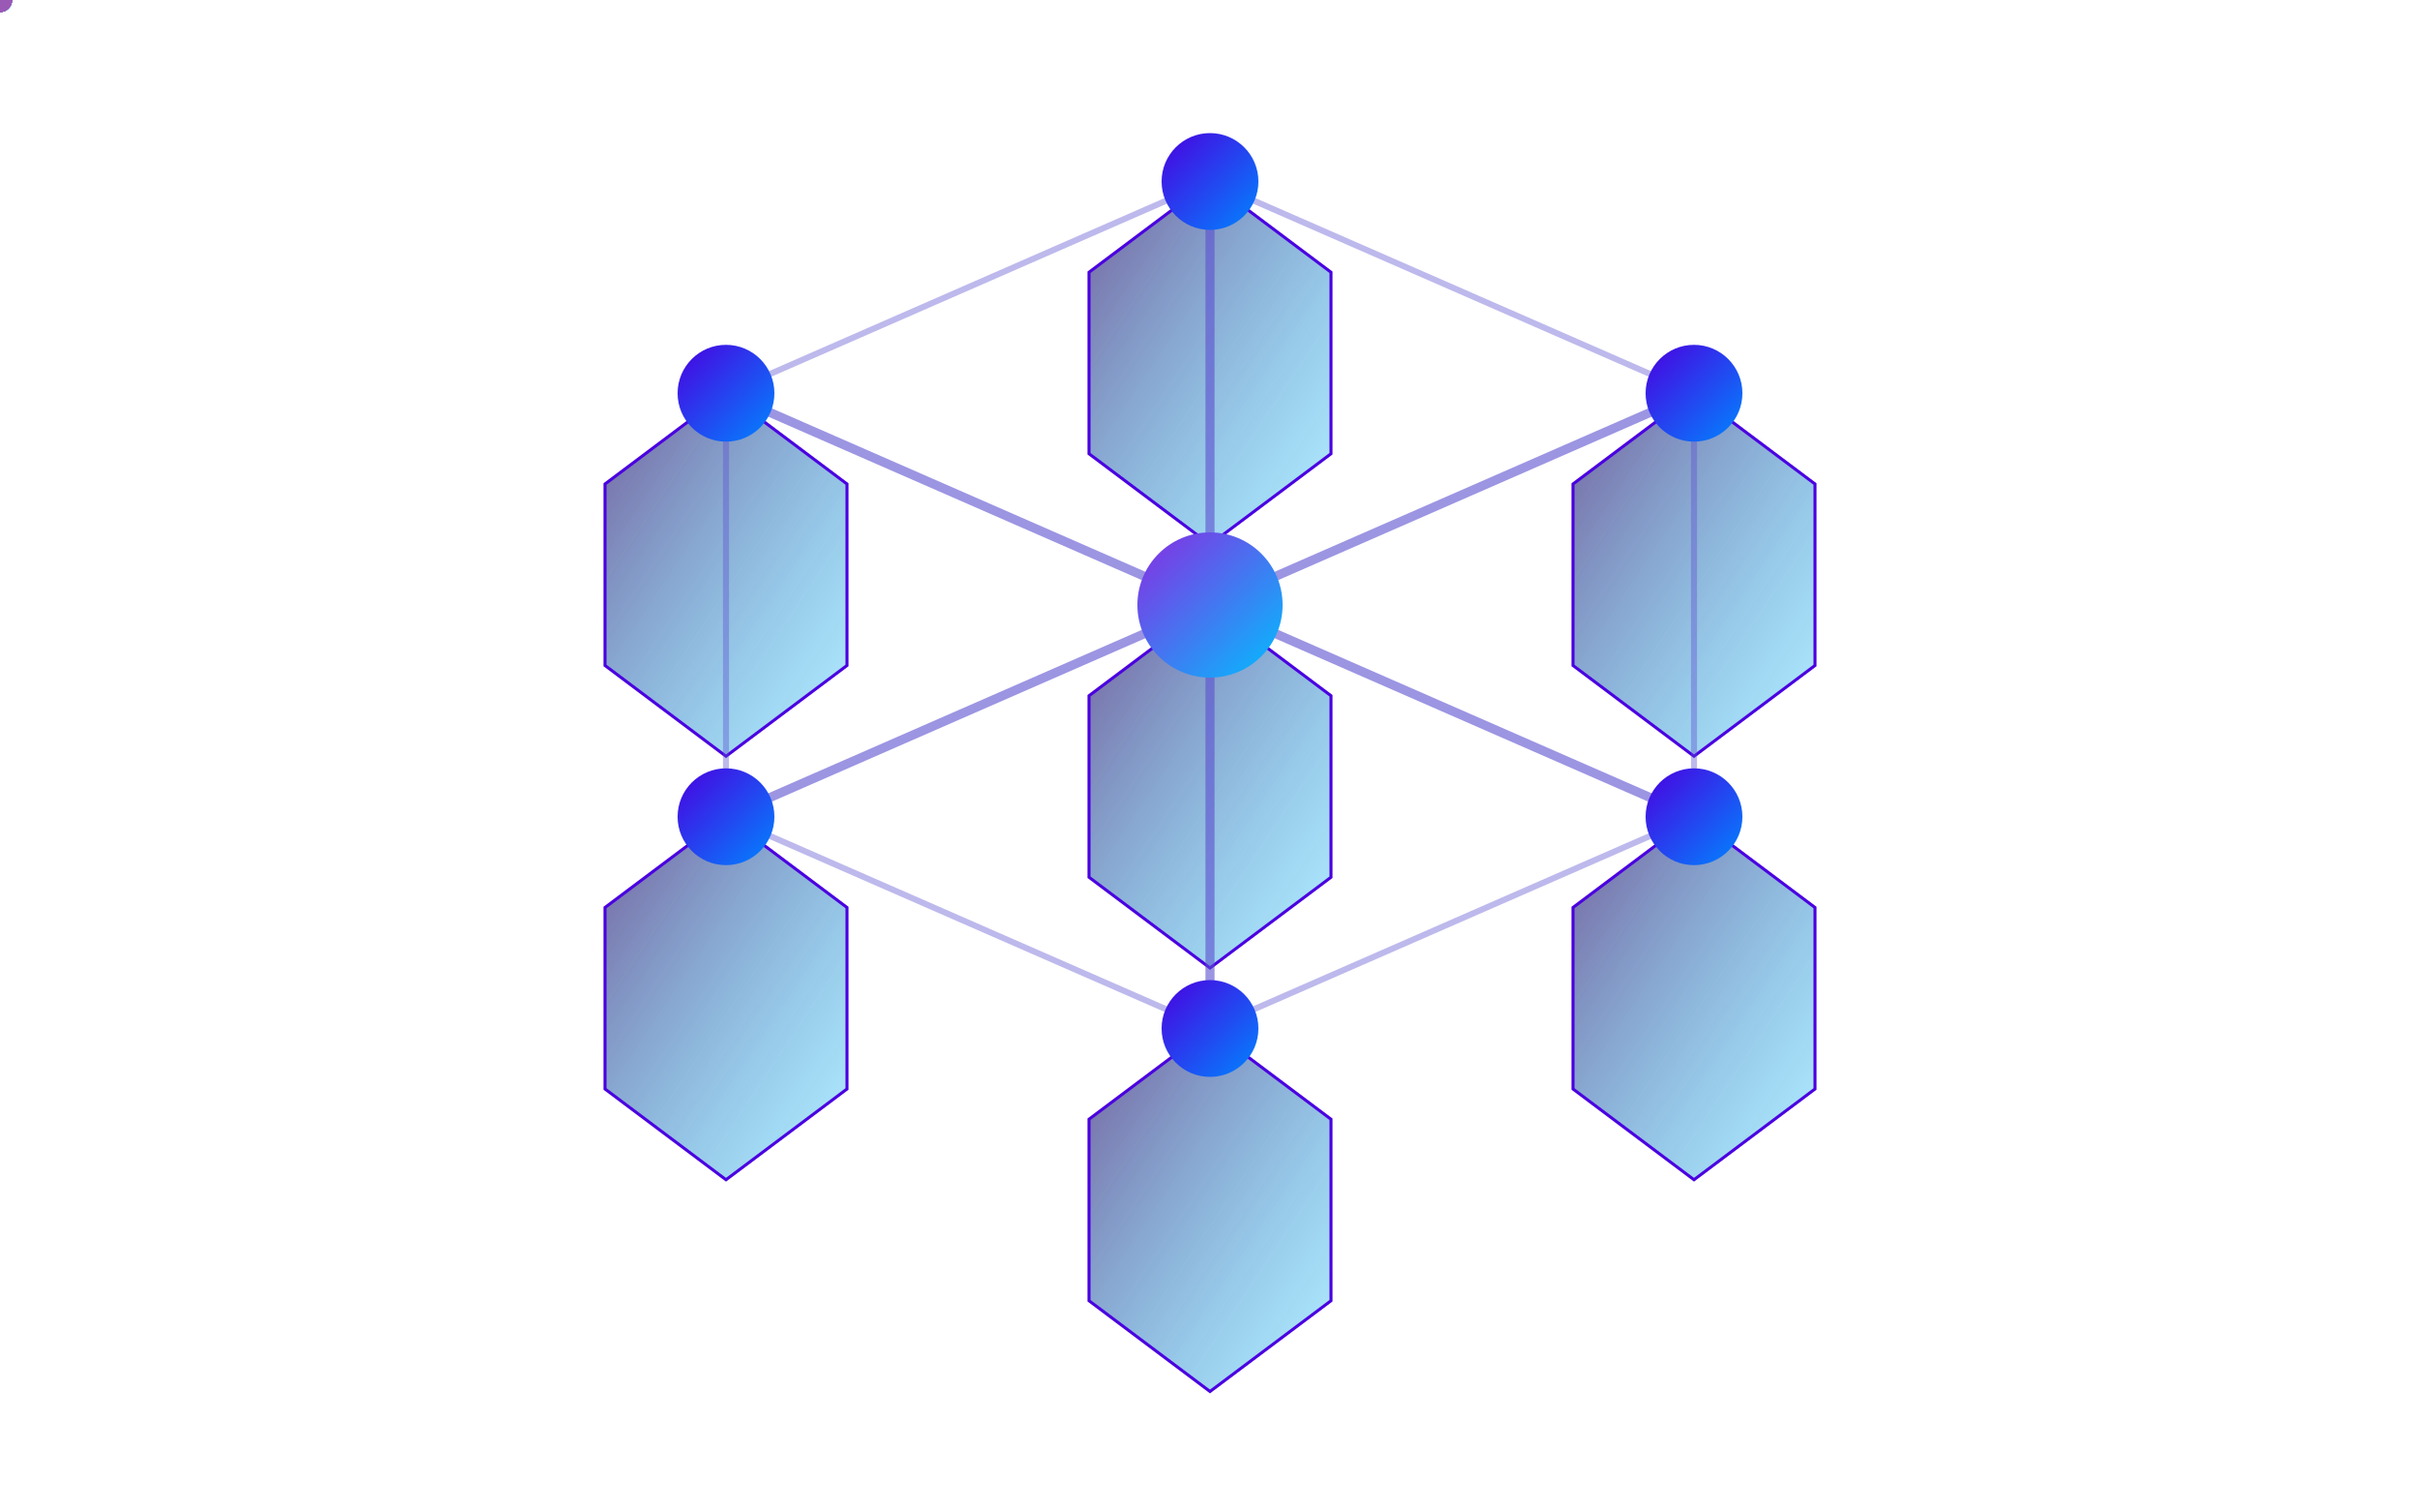 <svg xmlns="http://www.w3.org/2000/svg" viewBox="0 0 800 500" style="background-color:transparent;">
  <defs>
    <!-- Gradients -->
    <linearGradient id="nodeGradient" x1="0%" y1="0%" x2="100%" y2="100%">
      <stop offset="0%" stop-color="#4a00e0" />
      <stop offset="100%" stop-color="#0085FF" />
    </linearGradient>
    <linearGradient id="centerNodeGradient" x1="0%" y1="0%" x2="100%" y2="100%">
      <stop offset="0%" stop-color="#8A2BE2" />
      <stop offset="100%" stop-color="#00BFFF" />
    </linearGradient>
    <linearGradient id="pulseGradient" x1="0%" y1="0%" x2="100%" y2="100%">
      <stop offset="0%" stop-color="#8A2BE2" stop-opacity="0.8" />
      <stop offset="100%" stop-color="#00BFFF" stop-opacity="0.2" />
    </linearGradient>
    <linearGradient id="hexGradient" x1="0%" y1="0%" x2="100%" y2="100%">
      <stop offset="0%" stop-color="#3A1C71" stop-opacity="0.7" />
      <stop offset="100%" stop-color="#00BFFF" stop-opacity="0.3" />
    </linearGradient>
    
    <!-- Filters -->
    <filter id="glow" x="-20%" y="-20%" width="140%" height="140%">
      <feGaussianBlur stdDeviation="4" result="blur" />
      <feComposite in="SourceGraphic" in2="blur" operator="over" />
    </filter>
    
    <filter id="centerGlow" x="-30%" y="-30%" width="160%" height="160%">
      <feGaussianBlur stdDeviation="8" result="blur" />
      <feComposite in="SourceGraphic" in2="blur" operator="over" />
    </filter>
    
    <!-- Animations -->
    <path id="dataPath1" d="M400,200 L560,130" fill="none" stroke="none" />
    <path id="dataPath2" d="M400,200 L560,270" fill="none" stroke="none" />
    <path id="dataPath3" d="M400,200 L400,60" fill="none" stroke="none" />
    <path id="dataPath4" d="M400,200 L400,340" fill="none" stroke="none" />
    <path id="dataPath5" d="M400,200 L240,130" fill="none" stroke="none" />
    <path id="dataPath6" d="M400,200 L240,270" fill="none" stroke="none" />
    
    <!-- Particle burst pattern -->
    <pattern id="particleBurst" width="100" height="100" patternUnits="userSpaceOnUse">
      <circle cx="50" cy="50" r="2" fill="#00FFFF">
        <animate attributeName="r" values="2;10;2" dur="3s" repeatCount="indefinite" />
        <animate attributeName="opacity" values="0.8;0.2;0.8" dur="3s" repeatCount="indefinite" />
      </circle>
    </pattern>
  </defs>

  <!-- Hexagon grid in circular formation -->
  <g class="hexagons">
    <!-- Center Hexagon -->
    <path d="M400,200 L440,230 L440,290 L400,320 L360,290 L360,230 Z" fill="url(#hexGradient)" stroke="#4a00e0" stroke-width="1">
      <animate attributeName="opacity" values="0.3;0.6;0.3" dur="5s" repeatCount="indefinite" />
    </path>
    
    <!-- Top Hexagon -->
    <path d="M400,60 L440,90 L440,150 L400,180 L360,150 L360,90 Z" fill="url(#hexGradient)" stroke="#4a00e0" stroke-width="1">
      <animate attributeName="opacity" values="0.2;0.5;0.2" dur="7s" repeatCount="indefinite" />
    </path>
    
    <!-- Top Right Hexagon -->
    <path d="M560,130 L600,160 L600,220 L560,250 L520,220 L520,160 Z" fill="url(#hexGradient)" stroke="#4a00e0" stroke-width="1">
      <animate attributeName="opacity" values="0.3;0.6;0.3" dur="6s" repeatCount="indefinite" />
    </path>
    
    <!-- Bottom Right Hexagon -->
    <path d="M560,270 L600,300 L600,360 L560,390 L520,360 L520,300 Z" fill="url(#hexGradient)" stroke="#4a00e0" stroke-width="1">
      <animate attributeName="opacity" values="0.2;0.5;0.2" dur="8s" repeatCount="indefinite" />
    </path>
    
    <!-- Bottom Hexagon -->
    <path d="M400,340 L440,370 L440,430 L400,460 L360,430 L360,370 Z" fill="url(#hexGradient)" stroke="#4a00e0" stroke-width="1">
      <animate attributeName="opacity" values="0.3;0.6;0.3" dur="7s" repeatCount="indefinite" />
    </path>
    
    <!-- Bottom Left Hexagon -->
    <path d="M240,270 L280,300 L280,360 L240,390 L200,360 L200,300 Z" fill="url(#hexGradient)" stroke="#4a00e0" stroke-width="1">
      <animate attributeName="opacity" values="0.2;0.5;0.2" dur="6s" repeatCount="indefinite" />
    </path>
    
    <!-- Top Left Hexagon -->
    <path d="M240,130 L280,160 L280,220 L240,250 L200,220 L200,160 Z" fill="url(#hexGradient)" stroke="#4a00e0" stroke-width="1">
      <animate attributeName="opacity" values="0.3;0.6;0.3" dur="8s" repeatCount="indefinite" />
    </path>
  </g>

  <!-- Network connections (pulsing lines) -->
  <g class="connections">
    <!-- Center to Top -->
    <path d="M400,200 L400,60" fill="none" stroke="#5A4FCF" stroke-width="3" opacity="0.6">
      <animate attributeName="stroke-opacity" values="0.2;0.8;0.2" dur="4s" repeatCount="indefinite" />
    </path>
    
    <!-- Center to Top Right -->
    <path d="M400,200 L560,130" fill="none" stroke="#5A4FCF" stroke-width="3" opacity="0.6">
      <animate attributeName="stroke-opacity" values="0.3;0.7;0.3" dur="3.5s" repeatCount="indefinite" />
    </path>
    
    <!-- Center to Bottom Right -->
    <path d="M400,200 L560,270" fill="none" stroke="#5A4FCF" stroke-width="3" opacity="0.6">
      <animate attributeName="stroke-opacity" values="0.2;0.8;0.2" dur="4.2s" repeatCount="indefinite" />
    </path>
    
    <!-- Center to Bottom -->
    <path d="M400,200 L400,340" fill="none" stroke="#5A4FCF" stroke-width="3" opacity="0.6">
      <animate attributeName="stroke-opacity" values="0.3;0.7;0.3" dur="3.8s" repeatCount="indefinite" />
    </path>
    
    <!-- Center to Bottom Left -->
    <path d="M400,200 L240,270" fill="none" stroke="#5A4FCF" stroke-width="3" opacity="0.6">
      <animate attributeName="stroke-opacity" values="0.2;0.8;0.2" dur="4s" repeatCount="indefinite" />
    </path>
    
    <!-- Center to Top Left -->
    <path d="M400,200 L240,130" fill="none" stroke="#5A4FCF" stroke-width="3" opacity="0.6">
      <animate attributeName="stroke-opacity" values="0.3;0.7;0.3" dur="3.5s" repeatCount="indefinite" />
    </path>
    
    <!-- Connect Outer Nodes - Top to Top Right -->
    <path d="M400,60 Q480,95 560,130" fill="none" stroke="#5A4FCF" stroke-width="2" opacity="0.4">
      <animate attributeName="stroke-opacity" values="0.2;0.6;0.2" dur="5s" repeatCount="indefinite" />
    </path>
    
    <!-- Connect Outer Nodes - Top Right to Bottom Right -->
    <path d="M560,130 Q560,200 560,270" fill="none" stroke="#5A4FCF" stroke-width="2" opacity="0.4">
      <animate attributeName="stroke-opacity" values="0.2;0.6;0.2" dur="5.5s" repeatCount="indefinite" />
    </path>
    
    <!-- Connect Outer Nodes - Bottom Right to Bottom -->
    <path d="M560,270 Q480,305 400,340" fill="none" stroke="#5A4FCF" stroke-width="2" opacity="0.4">
      <animate attributeName="stroke-opacity" values="0.2;0.6;0.2" dur="6s" repeatCount="indefinite" />
    </path>
    
    <!-- Connect Outer Nodes - Bottom to Bottom Left -->
    <path d="M400,340 Q320,305 240,270" fill="none" stroke="#5A4FCF" stroke-width="2" opacity="0.4">
      <animate attributeName="stroke-opacity" values="0.2;0.6;0.2" dur="5.5s" repeatCount="indefinite" />
    </path>
    
    <!-- Connect Outer Nodes - Bottom Left to Top Left -->
    <path d="M240,270 Q240,200 240,130" fill="none" stroke="#5A4FCF" stroke-width="2" opacity="0.4">
      <animate attributeName="stroke-opacity" values="0.2;0.6;0.2" dur="5s" repeatCount="indefinite" />
    </path>
    
    <!-- Connect Outer Nodes - Top Left to Top -->
    <path d="M240,130 Q320,95 400,60" fill="none" stroke="#5A4FCF" stroke-width="2" opacity="0.4">
      <animate attributeName="stroke-opacity" values="0.2;0.6;0.2" dur="4.5s" repeatCount="indefinite" />
    </path>
  </g>

  <!-- Data flow particles -->
  <g class="data-particles">
    <!-- Center to Top -->
    <circle r="4" fill="#00FFFF" filter="url(#glow)">
      <animate attributeName="opacity" values="0;1;0" dur="3s" repeatCount="indefinite" begin="0s" />
      <animateMotion path="M400,200 L400,60" dur="2s" repeatCount="indefinite" begin="0s" />
    </circle>
    
    <!-- Center to Top Right -->
    <circle r="4" fill="#00FFFF" filter="url(#glow)">
      <animate attributeName="opacity" values="0;1;0" dur="3s" repeatCount="indefinite" begin="0.5s" />
      <animateMotion path="M400,200 L560,130" dur="2s" repeatCount="indefinite" begin="0.5s" />
    </circle>
    
    <!-- Center to Bottom Right -->
    <circle r="4" fill="#00FFFF" filter="url(#glow)">
      <animate attributeName="opacity" values="0;1;0" dur="3s" repeatCount="indefinite" begin="1s" />
      <animateMotion path="M400,200 L560,270" dur="2s" repeatCount="indefinite" begin="1s" />
    </circle>
    
    <!-- Center to Bottom -->
    <circle r="4" fill="#00FFFF" filter="url(#glow)">
      <animate attributeName="opacity" values="0;1;0" dur="3s" repeatCount="indefinite" begin="1.5s" />
      <animateMotion path="M400,200 L400,340" dur="2s" repeatCount="indefinite" begin="1.5s" />
    </circle>
    
    <!-- Center to Bottom Left -->
    <circle r="4" fill="#00FFFF" filter="url(#glow)">
      <animate attributeName="opacity" values="0;1;0" dur="3s" repeatCount="indefinite" begin="2s" />
      <animateMotion path="M400,200 L240,270" dur="2s" repeatCount="indefinite" begin="2s" />
    </circle>
    
    <!-- Center to Top Left -->
    <circle r="4" fill="#00FFFF" filter="url(#glow)">
      <animate attributeName="opacity" values="0;1;0" dur="3s" repeatCount="indefinite" begin="2.5s" />
      <animateMotion path="M400,200 L240,130" dur="2s" repeatCount="indefinite" begin="2.5s" />
    </circle>
    
    <!-- Reverse flow - Top to Center -->
    <circle r="4" fill="#9B59B6" filter="url(#glow)">
      <animate attributeName="opacity" values="0;1;0" dur="3s" repeatCount="indefinite" begin="1s" />
      <animateMotion path="M400,60 L400,200" dur="2s" repeatCount="indefinite" begin="1s" />
    </circle>
    
    <!-- Reverse flow - Top Right to Center -->
    <circle r="4" fill="#9B59B6" filter="url(#glow)">
      <animate attributeName="opacity" values="0;1;0" dur="3s" repeatCount="indefinite" begin="1.5s" />
      <animateMotion path="M560,130 L400,200" dur="2s" repeatCount="indefinite" begin="1.5s" />
    </circle>
    
    <!-- Reverse flow - Bottom Right to Center -->
    <circle r="4" fill="#9B59B6" filter="url(#glow)">
      <animate attributeName="opacity" values="0;1;0" dur="3s" repeatCount="indefinite" begin="2s" />
      <animateMotion path="M560,270 L400,200" dur="2s" repeatCount="indefinite" begin="2s" />
    </circle>
    
    <!-- Reverse flow - Bottom to Center -->
    <circle r="4" fill="#9B59B6" filter="url(#glow)">
      <animate attributeName="opacity" values="0;1;0" dur="3s" repeatCount="indefinite" begin="2.5s" />
      <animateMotion path="M400,340 L400,200" dur="2s" repeatCount="indefinite" begin="2.5s" />
    </circle>
    
    <!-- Reverse flow - Bottom Left to Center -->
    <circle r="4" fill="#9B59B6" filter="url(#glow)">
      <animate attributeName="opacity" values="0;1;0" dur="3s" repeatCount="indefinite" begin="3s" />
      <animateMotion path="M240,270 L400,200" dur="2s" repeatCount="indefinite" begin="3s" />
    </circle>
    
    <!-- Reverse flow - Top Left to Center -->
    <circle r="4" fill="#9B59B6" filter="url(#glow)">
      <animate attributeName="opacity" values="0;1;0" dur="3s" repeatCount="indefinite" begin="3.5s" />
      <animateMotion path="M240,130 L400,200" dur="2s" repeatCount="indefinite" begin="3.5s" />
    </circle>
  </g>

  <!-- Neural network nodes - perfectly centered in each hexagon -->
  <!-- Center Node - larger and more prominently pulsing -->
  <circle cx="400" cy="200" r="24" fill="url(#centerNodeGradient)" filter="url(#centerGlow)">
    <animate attributeName="r" values="24;30;24" dur="2.5s" repeatCount="indefinite" />
    <animate attributeName="opacity" values="0.7;1;0.7" dur="2.5s" repeatCount="indefinite" />
  </circle>
  
  <!-- Outer Nodes -->
  <circle cx="400" cy="60" r="16" fill="url(#nodeGradient)" filter="url(#glow)">
    <animate attributeName="r" values="16;20;16" dur="3s" repeatCount="indefinite" />
  </circle>
  
  <circle cx="560" cy="130" r="16" fill="url(#nodeGradient)" filter="url(#glow)">
    <animate attributeName="r" values="16;20;16" dur="3.5s" repeatCount="indefinite" />
  </circle>
  
  <circle cx="560" cy="270" r="16" fill="url(#nodeGradient)" filter="url(#glow)">
    <animate attributeName="r" values="16;20;16" dur="4s" repeatCount="indefinite" />
  </circle>
  
  <circle cx="400" cy="340" r="16" fill="url(#nodeGradient)" filter="url(#glow)">
    <animate attributeName="r" values="16;20;16" dur="3.8s" repeatCount="indefinite" />
  </circle>
  
  <circle cx="240" cy="270" r="16" fill="url(#nodeGradient)" filter="url(#glow)">
    <animate attributeName="r" values="16;20;16" dur="4.2s" repeatCount="indefinite" />
  </circle>
  
  <circle cx="240" cy="130" r="16" fill="url(#nodeGradient)" filter="url(#glow)">
    <animate attributeName="r" values="16;20;16" dur="3.2s" repeatCount="indefinite" />
  </circle>
  
  <!-- Center insight burst - larger and more prominent -->
  <circle cx="400" cy="200" r="60" fill="url(#particleBurst)" opacity="0">
    <animate attributeName="opacity" values="0;0.7;0" dur="4s" repeatCount="indefinite" begin="0s" />
  </circle>
</svg>